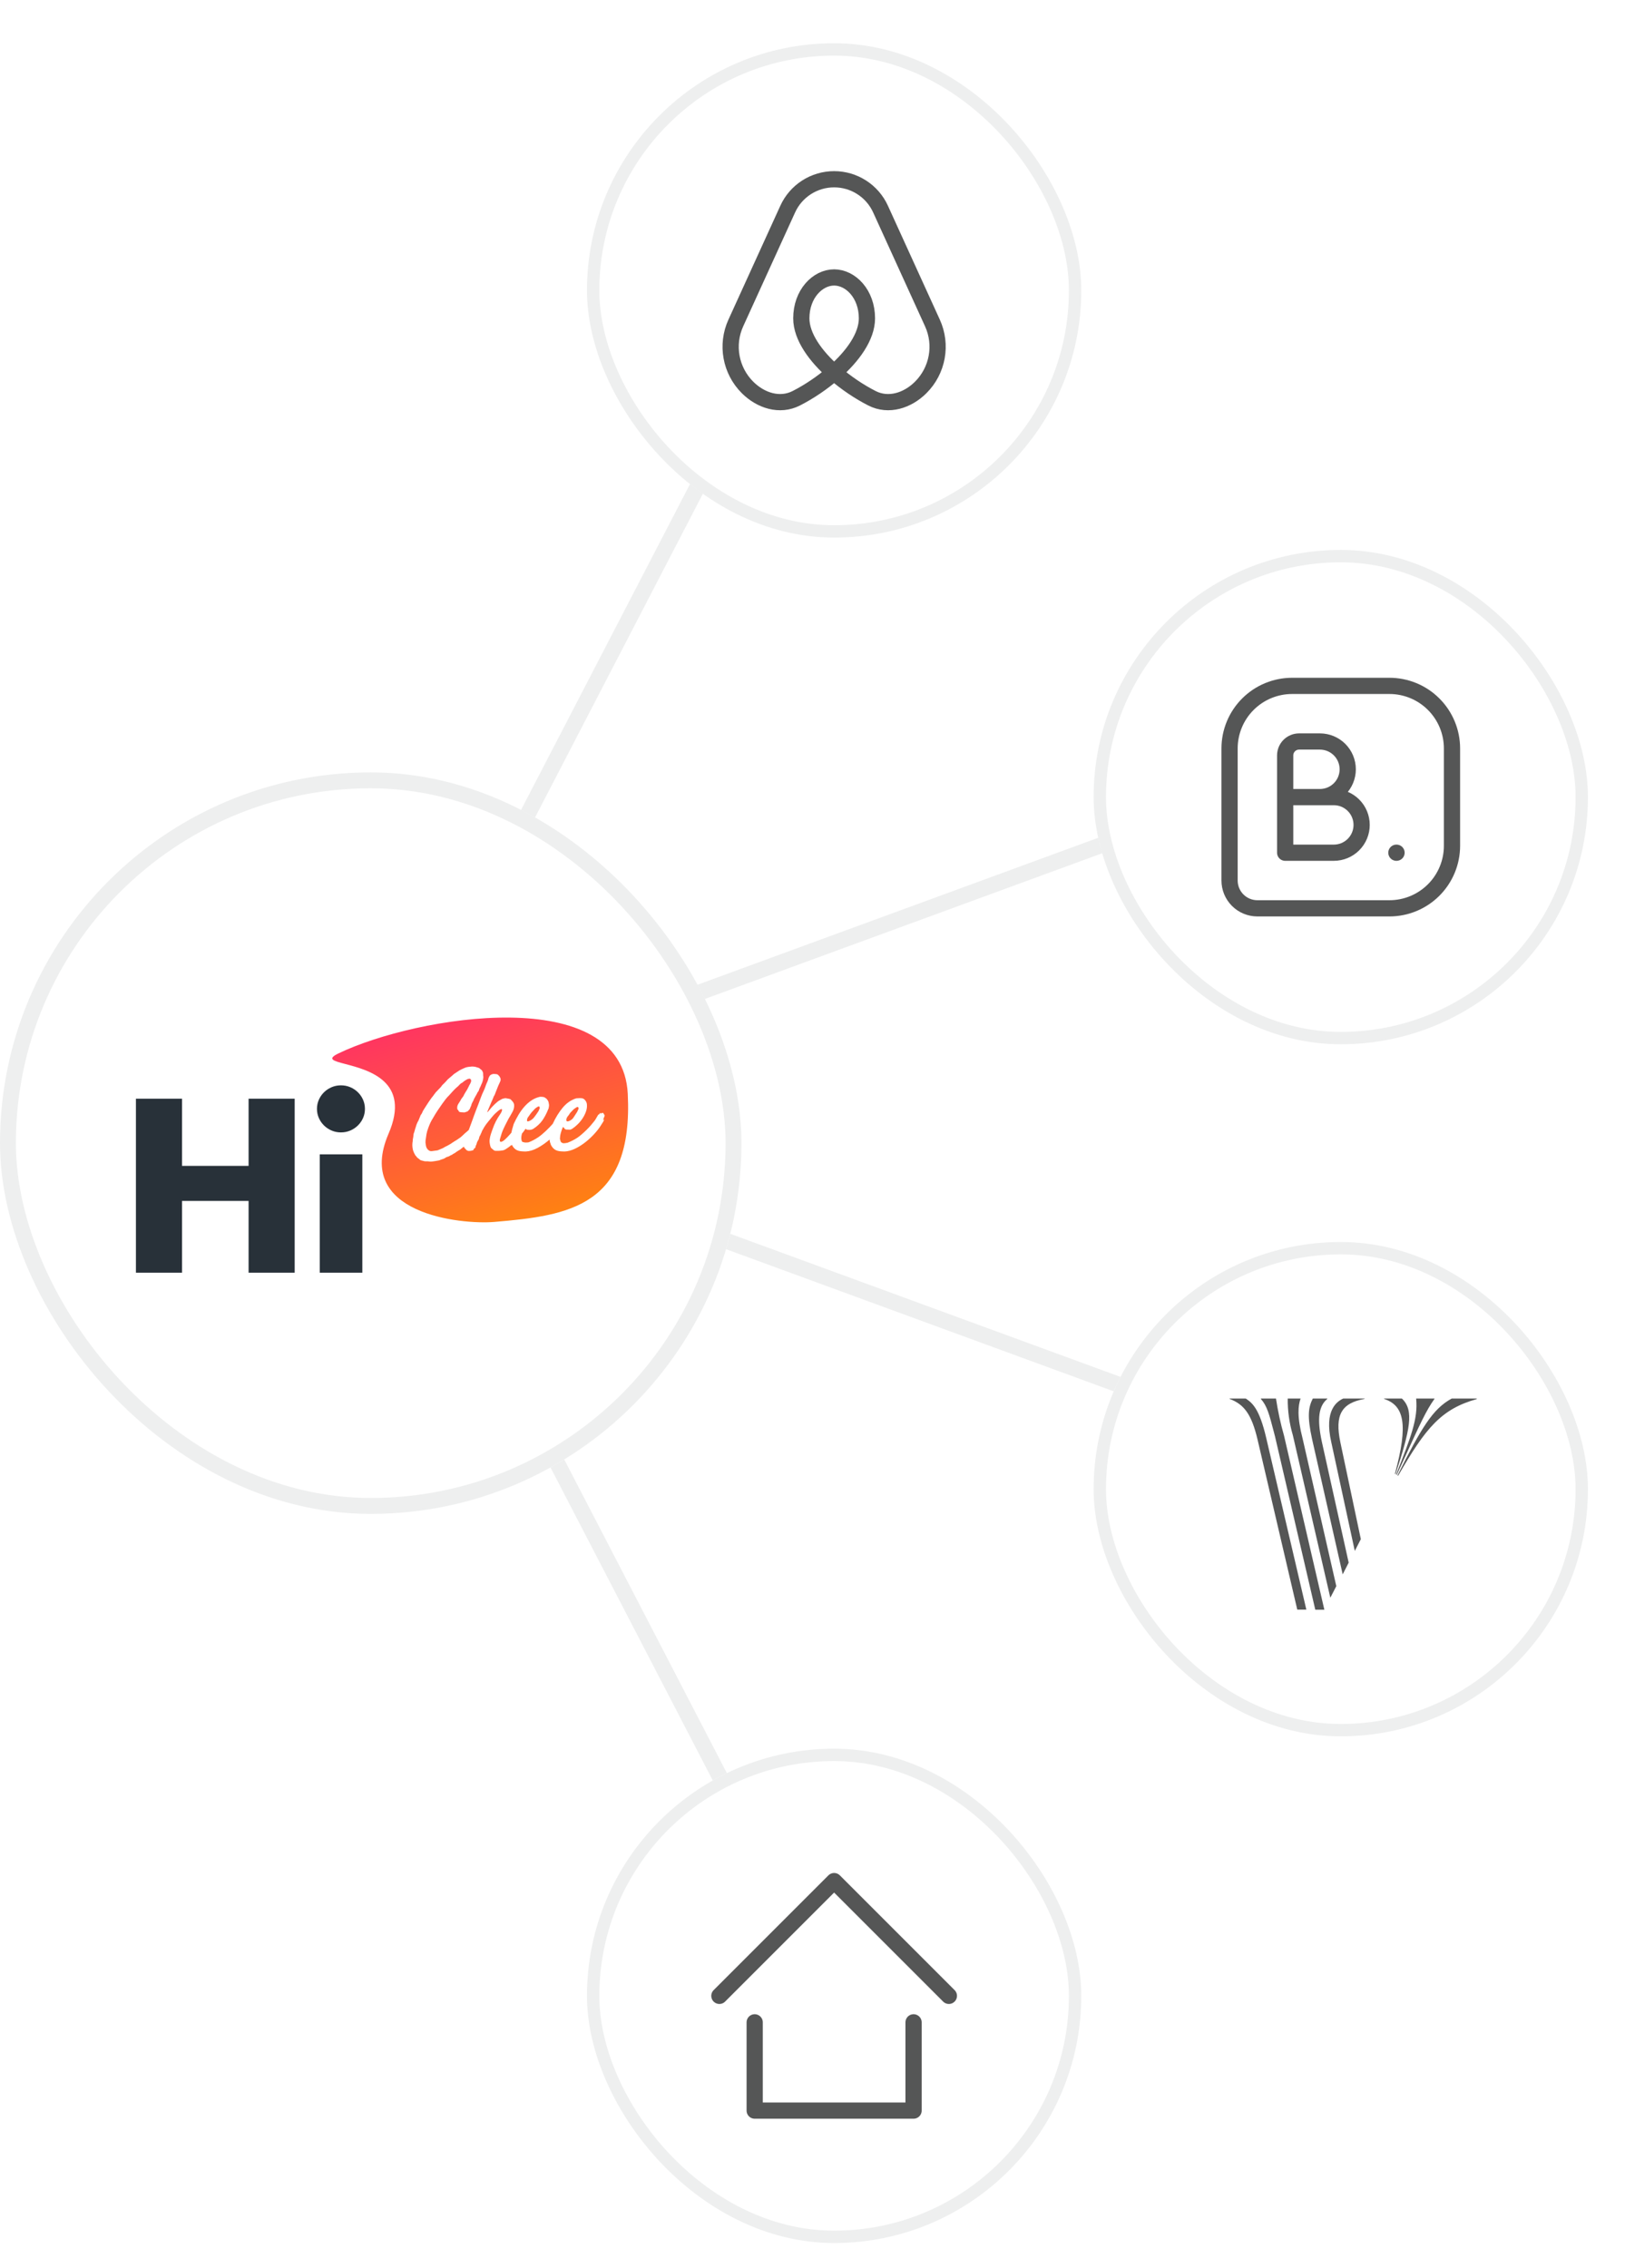 <svg width="263" height="367" viewBox="0 0 263 367" fill="none" xmlns="http://www.w3.org/2000/svg">
<g clip-path="url(#clip0_1_8910)">
<line x1="60.716" y1="179.408" x2="132.716" y2="40.551" stroke="#EEEFEF" stroke-width="2.571"/>
<line x1="60.129" y1="180.079" x2="214.415" y2="123.507" stroke="#EEEFEF" stroke-width="2.571"/>
<line x1="61.014" y1="180.079" x2="215.3" y2="236.65" stroke="#EEEFEF" stroke-width="2.571"/>
<line x1="60.427" y1="179.408" x2="132.427" y2="318.265" stroke="#EEEFEF" stroke-width="2.571"/>
<g filter="url(#filter0_d_1_8910)">
<rect x="177" y="196" width="80" height="80" rx="40" fill="white"/>
<rect x="178" y="197" width="78" height="78" rx="39" stroke="#EEEFEF" stroke-width="2"/>
<g clip-path="url(#clip1_1_8910)">
<path d="M219.267 245.998L220.245 244.092L216.929 228.402C216.005 223.985 217.114 222.059 220.854 221.394V221.333H217.396C216.396 221.797 214.276 223.189 215.461 228.392L219.267 245.998Z" fill="#555656"/>
<path fill-rule="evenodd" clip-rule="evenodd" d="M206.513 221.333H204.067V221.394C205.069 222.528 205.424 223.893 206.155 226.696L206.155 226.697L206.155 226.698L206.155 226.698C206.217 226.936 206.282 227.185 206.35 227.444L212.873 255.507H214.341L207.818 227.353C207.254 225.372 206.818 223.362 206.513 221.333ZM216.276 251.695L215.308 253.571L209.241 227.262C208.671 225.331 208.393 223.336 208.415 221.333H210.492C210.1 222.493 209.883 224.187 210.84 227.888L216.276 251.695ZM218.278 247.893L217.31 249.789L212.363 227.938C211.537 224.177 211.754 222.755 212.472 221.333H214.82V221.394C213.461 222.523 213.114 224.5 213.929 228.301L218.278 247.893ZM199 221.333H201.62C202.642 222.019 203.817 222.906 204.936 227.726L211.427 255.497H209.959L203.512 227.898C202.566 223.955 201.392 222.271 199 221.394V221.333ZM234.956 221.333C231.868 223.007 230.031 226.103 226.182 233.776L226.28 233.827C230.726 226.103 233.26 223.027 239 221.424V221.333H234.956ZM226.061 233.686L225.963 233.625C228.355 227.555 229.508 224.611 229.203 221.414V221.333H232.161V221.394C230.825 223.265 229.918 225.249 227.114 231.385C226.789 232.095 226.44 232.859 226.061 233.686Z" fill="#555656"/>
<path d="M225.768 233.504L225.866 233.565C228.182 226.415 228.932 223.259 226.888 221.333H224.007V221.394C227.268 222.463 227.943 225.518 225.768 233.504V233.504Z" fill="#555656"/>
</g>
</g>
<g filter="url(#filter1_d_1_8910)">
<rect y="120" width="120" height="120" rx="60" fill="white"/>
<rect x="1.286" y="121.286" width="117.429" height="117.429" rx="58.714" stroke="#EEEFEF" stroke-width="2.571"/>
<path fill-rule="evenodd" clip-rule="evenodd" d="M54.784 165.477C52.862 166.401 53.935 166.683 55.915 167.203C59.631 168.179 66.544 169.995 62.887 178.473C57.28 191.469 74.591 193.202 79.993 192.751C92.243 191.73 102.502 190.152 101.602 172.028C100.701 153.903 67.389 159.412 54.784 165.477ZM75.93 177.701L75.868 177.872C75.84 177.897 75.811 177.922 75.781 177.947C75.672 178.041 75.568 178.132 75.471 178.22C75.374 178.307 75.3 178.369 75.252 178.404C75.118 178.521 74.984 178.647 74.85 178.782C74.716 178.916 74.583 179.03 74.449 179.124C74.278 179.241 74.111 179.355 73.947 179.467C73.783 179.578 73.615 179.68 73.445 179.774C73.263 179.903 73.083 180.023 72.907 180.134C72.73 180.245 72.539 180.353 72.332 180.459C72.21 180.506 72.098 180.561 71.994 180.626C71.891 180.69 71.784 180.752 71.675 180.81L70.963 181.109C70.89 181.132 70.844 181.15 70.826 181.161C70.808 181.173 70.796 181.179 70.79 181.179H70.744C70.72 181.179 70.671 181.185 70.598 181.196C70.416 181.22 70.209 181.249 69.978 181.284C69.746 181.319 69.57 181.29 69.448 181.196C69.351 181.138 69.278 181.082 69.229 181.03C69.181 180.977 69.126 180.898 69.065 180.792C68.992 180.664 68.947 180.52 68.928 180.362C68.91 180.204 68.889 180.055 68.864 179.914C68.876 179.821 68.879 179.736 68.874 179.66C68.867 179.584 68.876 179.499 68.901 179.405C68.925 179.241 68.947 179.092 68.965 178.957C68.983 178.823 69.004 178.682 69.029 178.536C69.053 178.389 69.089 178.231 69.138 178.062C69.187 177.892 69.254 177.696 69.339 177.473C69.436 177.204 69.546 176.941 69.667 176.683C69.789 176.425 69.929 176.174 70.087 175.928C70.318 175.518 70.555 175.129 70.799 174.76C71.042 174.391 71.298 174.019 71.565 173.645C71.748 173.387 71.927 173.144 72.104 172.916C72.28 172.688 72.472 172.474 72.679 172.275C72.91 172.017 73.135 171.769 73.354 171.528C73.573 171.288 73.816 171.057 74.084 170.835C74.218 170.718 74.306 170.63 74.349 170.571C74.391 170.513 74.479 170.431 74.613 170.325C74.747 170.267 74.853 170.2 74.933 170.124C75.011 170.047 75.106 169.974 75.215 169.904C75.313 169.845 75.413 169.784 75.516 169.72C75.62 169.655 75.732 169.611 75.854 169.588C76.024 169.541 76.14 169.579 76.201 169.702C76.262 169.825 76.268 169.957 76.219 170.097C76.17 170.249 76.11 170.381 76.037 170.492C75.964 170.604 75.903 170.724 75.854 170.852C75.757 171.051 75.675 171.209 75.608 171.327C75.541 171.444 75.447 171.596 75.325 171.783C75.264 171.877 75.206 171.976 75.151 172.082C75.097 172.187 75.045 172.292 74.996 172.398C74.899 172.527 74.808 172.65 74.723 172.767C74.637 172.884 74.564 173.007 74.504 173.135C74.382 173.323 74.269 173.501 74.166 173.671C74.062 173.841 74.005 174.031 73.993 174.242C74.005 174.277 74.011 174.338 74.011 174.426C74.011 174.514 74.029 174.57 74.066 174.593C74.126 174.616 74.169 174.66 74.193 174.725C74.218 174.789 74.254 174.851 74.303 174.909C74.327 174.933 74.364 174.95 74.412 174.962C74.461 174.974 74.516 174.985 74.577 174.997C74.637 174.997 74.732 175.003 74.859 175.015C74.987 175.026 75.094 175.032 75.179 175.032L75.599 174.892C75.672 174.868 75.739 174.818 75.799 174.742C75.86 174.666 75.921 174.599 75.982 174.54C76.031 174.47 76.067 174.397 76.091 174.321C76.116 174.245 76.146 174.166 76.183 174.084C76.243 174.002 76.277 173.923 76.283 173.847C76.289 173.771 76.316 173.686 76.365 173.592C76.402 173.522 76.435 173.452 76.466 173.381C76.496 173.311 76.541 173.229 76.602 173.135C76.675 172.913 76.773 172.714 76.894 172.538C76.894 172.515 76.9 172.497 76.913 172.486C76.973 172.38 77.037 172.272 77.104 172.161C77.171 172.05 77.223 171.941 77.259 171.836C77.296 171.777 77.341 171.716 77.396 171.651C77.451 171.587 77.49 171.508 77.515 171.414C77.551 171.274 77.609 171.13 77.688 170.984C77.767 170.838 77.831 170.694 77.88 170.554C77.977 170.366 78.056 170.17 78.117 169.965C78.178 169.761 78.214 169.547 78.227 169.324C78.214 169.231 78.205 169.131 78.199 169.026C78.193 168.921 78.19 168.821 78.19 168.727C78.19 168.634 78.178 168.569 78.154 168.534C78.129 168.499 78.093 168.423 78.044 168.306C78.008 168.212 77.956 168.151 77.889 168.121C77.822 168.092 77.74 168.025 77.643 167.919C77.582 167.861 77.497 167.817 77.387 167.788C77.278 167.758 77.186 167.732 77.113 167.709C77.004 167.662 76.849 167.63 76.648 167.612C76.447 167.595 76.292 167.598 76.183 167.621C76.049 167.633 75.918 167.647 75.79 167.665C75.662 167.682 75.519 167.715 75.361 167.761C75.203 167.82 75.045 167.887 74.887 167.963C74.729 168.039 74.558 168.124 74.376 168.218C74.278 168.277 74.181 168.341 74.084 168.411C73.987 168.481 73.889 168.546 73.792 168.604C73.695 168.663 73.597 168.727 73.5 168.798C73.403 168.868 73.323 168.938 73.263 169.008L72.478 169.676C72.393 169.769 72.305 169.869 72.213 169.974C72.122 170.08 72.028 170.179 71.93 170.273C71.821 170.366 71.717 170.466 71.62 170.571C71.523 170.677 71.438 170.788 71.365 170.905L70.525 171.783C70.416 171.912 70.309 172.052 70.206 172.205C70.102 172.357 69.99 172.503 69.868 172.644C69.771 172.772 69.677 172.904 69.585 173.039C69.494 173.173 69.4 173.311 69.302 173.452L68.828 174.189C68.767 174.295 68.7 174.4 68.627 174.505C68.554 174.611 68.487 174.722 68.426 174.839C68.353 175.061 68.238 175.272 68.08 175.471C68.031 175.612 67.976 175.749 67.915 175.884C67.855 176.019 67.794 176.168 67.733 176.332C67.526 176.683 67.38 177.034 67.295 177.385C67.222 177.584 67.164 177.772 67.121 177.947C67.079 178.123 67.021 178.299 66.948 178.474C66.948 178.533 66.936 178.621 66.912 178.738C66.912 178.831 66.902 178.922 66.884 179.01C66.866 179.098 66.851 179.177 66.839 179.247C66.814 179.352 66.802 179.458 66.802 179.563C66.802 179.669 66.79 179.768 66.766 179.862C66.741 180.049 66.732 180.231 66.738 180.406C66.744 180.582 66.766 180.763 66.802 180.951C66.826 181.079 66.857 181.191 66.893 181.284C66.93 181.378 66.972 181.483 67.021 181.6C67.082 181.694 67.131 181.785 67.167 181.873C67.204 181.96 67.27 182.045 67.368 182.127C67.416 182.186 67.453 182.238 67.477 182.285C67.611 182.414 67.745 182.519 67.879 182.601C67.927 182.66 68.001 182.718 68.098 182.777C68.183 182.8 68.28 182.824 68.39 182.847C68.499 182.871 68.585 182.894 68.645 182.918C68.779 182.941 68.913 182.95 69.047 182.944C69.181 182.938 69.314 182.947 69.448 182.97C69.631 182.994 69.804 182.994 69.969 182.97C70.133 182.947 70.3 182.923 70.47 182.9L71.054 182.795C71.115 182.795 71.158 182.777 71.182 182.742C71.292 182.695 71.395 182.657 71.492 182.628C71.59 182.598 71.693 182.566 71.803 182.531C71.851 182.508 71.9 182.481 71.949 182.452C71.997 182.423 72.046 182.396 72.095 182.373C72.192 182.291 72.298 182.238 72.414 182.215C72.529 182.192 72.636 182.151 72.733 182.092C72.806 182.045 72.876 182.004 72.943 181.969C73.01 181.934 73.092 181.899 73.19 181.864C73.25 181.805 73.314 181.758 73.381 181.723C73.448 181.688 73.518 181.653 73.591 181.618L73.828 181.442C73.926 181.372 74.029 181.305 74.139 181.24C74.248 181.176 74.364 181.109 74.485 181.038L74.759 180.81L75.078 180.564C75.081 180.577 75.086 180.592 75.091 180.608C75.115 180.684 75.139 180.74 75.164 180.775C75.225 180.833 75.27 180.874 75.301 180.898C75.331 180.921 75.365 180.962 75.401 181.021C75.535 181.185 75.705 181.267 75.912 181.267C76.119 181.267 76.326 181.231 76.532 181.161C76.618 181.138 76.657 181.097 76.651 181.038C76.645 180.98 76.685 180.921 76.77 180.863C76.819 180.816 76.855 180.792 76.879 180.792C76.904 180.792 76.928 180.746 76.952 180.652C76.952 180.546 76.977 180.456 77.025 180.38C77.074 180.304 77.111 180.219 77.135 180.125C77.159 179.996 77.205 179.864 77.272 179.73C77.339 179.595 77.409 179.475 77.481 179.37C77.506 179.288 77.524 179.221 77.536 179.168C77.549 179.115 77.561 179.065 77.573 179.019C77.585 178.972 77.603 178.925 77.627 178.878C77.652 178.831 77.688 178.773 77.737 178.702C77.773 178.621 77.792 178.577 77.792 178.571C77.792 178.565 77.789 178.568 77.783 178.58C77.789 178.568 77.81 178.521 77.847 178.439C77.907 178.334 77.953 178.228 77.983 178.123C78.014 178.018 78.072 177.906 78.157 177.789C78.364 177.379 78.668 176.935 79.069 176.455L79.288 176.191C79.386 176.074 79.483 175.954 79.58 175.831C79.678 175.708 79.775 175.594 79.872 175.489C79.97 175.383 80.043 175.307 80.091 175.26C80.469 174.897 80.745 174.669 80.922 174.575C81.098 174.482 81.204 174.467 81.241 174.531C81.278 174.596 81.262 174.71 81.195 174.874C81.129 175.038 81.04 175.196 80.931 175.348C80.675 175.723 80.45 176.097 80.255 176.472C80.061 176.847 79.878 177.28 79.708 177.772C79.611 178.041 79.522 178.296 79.443 178.536C79.364 178.776 79.306 179.024 79.27 179.282C79.246 179.411 79.234 179.543 79.234 179.677C79.234 179.812 79.246 179.944 79.27 180.072C79.294 180.236 79.331 180.397 79.379 180.555C79.428 180.713 79.525 180.839 79.671 180.933L79.872 181.108C79.982 181.202 80.103 181.249 80.237 181.249H80.657C80.73 181.249 80.815 181.243 80.912 181.231C81.01 181.22 81.113 181.208 81.223 181.196C81.332 181.185 81.433 181.164 81.524 181.135C81.615 181.106 81.691 181.073 81.752 181.038C81.886 180.945 82.011 180.863 82.126 180.792C82.242 180.722 82.36 180.64 82.482 180.546C82.506 180.523 82.531 180.497 82.555 180.467C82.579 180.438 82.61 180.418 82.646 180.406L82.774 180.345C82.802 180.331 82.824 180.301 82.837 180.255C82.897 180.382 82.969 180.502 83.053 180.617C83.138 180.734 83.229 180.834 83.326 180.915C83.424 181.009 83.546 181.088 83.692 181.153C83.838 181.217 83.984 181.261 84.129 181.284C84.227 181.308 84.385 181.325 84.604 181.337C84.823 181.349 84.975 181.355 85.06 181.355C85.693 181.331 86.347 181.135 87.022 180.766C87.697 180.397 88.339 179.95 88.948 179.423C88.96 179.516 88.972 179.607 88.984 179.695C88.996 179.783 89.02 179.873 89.057 179.967C89.081 180.002 89.097 180.046 89.103 180.099C89.109 180.152 89.124 180.201 89.148 180.248C89.209 180.377 89.282 180.5 89.367 180.617C89.452 180.734 89.544 180.834 89.641 180.915C89.738 181.009 89.86 181.088 90.006 181.153C90.152 181.217 90.298 181.261 90.444 181.284C90.541 181.308 90.7 181.325 90.918 181.337C91.138 181.349 91.29 181.355 91.375 181.355C91.922 181.331 92.488 181.179 93.072 180.898C93.656 180.617 94.219 180.263 94.76 179.835C95.302 179.408 95.8 178.94 96.257 178.43C96.713 177.921 97.087 177.421 97.379 176.929C97.44 176.847 97.513 176.733 97.598 176.586C97.683 176.44 97.744 176.308 97.781 176.191C97.793 176.156 97.765 176.162 97.698 176.209C97.632 176.256 97.598 176.273 97.598 176.262L97.89 175.489C97.866 175.489 97.847 175.486 97.835 175.48L97.781 175.454C97.793 175.419 97.793 175.386 97.781 175.357C97.768 175.328 97.756 175.301 97.744 175.278L97.707 175.243C97.695 175.231 97.683 175.225 97.671 175.225C97.647 175.12 97.592 175.079 97.507 175.102C97.422 175.126 97.367 175.155 97.343 175.19C97.343 175.167 97.324 175.155 97.288 175.155C97.239 175.19 97.19 175.19 97.142 175.155C97.118 175.132 97.096 175.129 97.078 175.146C97.06 175.164 97.047 175.187 97.041 175.217L97.023 175.304C97.017 175.334 97.014 175.342 97.014 175.331C96.941 175.331 96.889 175.345 96.859 175.375C96.829 175.404 96.795 175.448 96.758 175.506L96.485 175.981C96.363 176.191 96.272 176.332 96.211 176.402C96.065 176.589 95.886 176.809 95.673 177.061C95.46 177.312 95.225 177.564 94.97 177.816C94.715 178.068 94.453 178.31 94.185 178.545C93.918 178.779 93.662 178.978 93.419 179.142C93.163 179.306 92.908 179.452 92.652 179.581C92.397 179.71 92.135 179.827 91.868 179.932C91.782 179.955 91.67 179.976 91.53 179.993C91.39 180.011 91.284 180.02 91.21 180.02C91.113 180.008 91.016 179.976 90.918 179.923C90.821 179.871 90.76 179.797 90.736 179.704C90.712 179.61 90.687 179.528 90.663 179.458C90.639 179.388 90.626 179.317 90.626 179.247C90.626 179.13 90.639 178.99 90.663 178.826C90.687 178.662 90.724 178.495 90.772 178.325C90.821 178.155 90.873 177.991 90.928 177.833C90.982 177.675 91.04 177.532 91.101 177.403H91.138C91.198 177.426 91.262 177.491 91.329 177.596C91.396 177.702 91.466 177.76 91.539 177.772C91.563 177.795 91.618 177.807 91.703 177.807H91.886C92.117 177.83 92.269 177.83 92.342 177.807C92.415 177.784 92.518 177.731 92.652 177.649C92.932 177.462 93.218 177.225 93.51 176.938C93.802 176.651 94.064 176.332 94.295 175.981C94.526 175.629 94.708 175.261 94.842 174.874C94.976 174.488 95.025 174.101 94.988 173.715C94.964 173.457 94.861 173.229 94.678 173.03C94.617 172.936 94.538 172.872 94.441 172.837C94.404 172.79 94.331 172.758 94.222 172.74C94.112 172.723 93.997 172.714 93.875 172.714C93.753 172.714 93.635 172.72 93.519 172.732C93.404 172.743 93.315 172.749 93.254 172.749C92.415 173.018 91.688 173.522 91.074 174.259C90.459 174.997 89.921 175.869 89.459 176.876C89.142 177.239 88.768 177.626 88.336 178.035C87.904 178.445 87.494 178.785 87.104 179.054C86.593 179.393 86.082 179.663 85.571 179.862C85.486 179.885 85.38 179.897 85.252 179.897H84.951C84.853 179.885 84.75 179.862 84.641 179.827C84.531 179.792 84.464 179.727 84.44 179.633C84.391 179.481 84.367 179.329 84.367 179.177C84.367 178.967 84.403 178.726 84.477 178.455L84.535 178.386C84.675 178.222 84.806 178.047 84.928 177.859C84.952 177.824 84.973 177.795 84.991 177.772C85.008 177.75 85.028 177.718 85.05 177.677C85.101 177.73 85.159 177.761 85.225 177.772C85.249 177.795 85.258 177.81 85.252 177.816C85.246 177.822 85.255 177.825 85.279 177.825C85.304 177.825 85.322 177.827 85.334 177.833C85.346 177.839 85.358 177.842 85.371 177.842C85.602 177.866 85.787 177.863 85.927 177.833C86.067 177.804 86.204 177.748 86.338 177.667C86.958 177.257 87.442 176.803 87.789 176.305C88.135 175.808 88.443 175.225 88.71 174.558C88.71 174.511 88.735 174.464 88.783 174.418C88.82 174.254 88.844 174.107 88.856 173.978C88.868 173.85 88.856 173.715 88.82 173.575C88.795 173.317 88.692 173.089 88.51 172.89C88.449 172.796 88.37 172.732 88.272 172.696C88.187 172.603 88.05 172.544 87.862 172.521C87.673 172.497 87.512 172.492 87.378 172.503C86.867 172.62 86.405 172.819 85.991 173.1C85.577 173.381 85.197 173.721 84.85 174.119C84.504 174.517 84.19 174.953 83.91 175.427C83.631 175.902 83.375 176.39 83.144 176.894L82.888 177.772C82.864 177.842 82.846 177.921 82.834 178.009C82.822 178.097 82.803 178.176 82.779 178.246C82.773 178.271 82.766 178.295 82.761 178.32L82.719 178.369C82.659 178.439 82.57 178.539 82.455 178.667C82.339 178.796 82.214 178.931 82.081 179.071C81.947 179.212 81.813 179.341 81.679 179.458C81.545 179.575 81.442 179.651 81.369 179.686C81.223 179.768 81.116 179.803 81.049 179.791C80.983 179.78 80.937 179.744 80.912 179.686C80.888 179.627 80.882 179.554 80.894 179.466C80.906 179.379 80.925 179.3 80.949 179.229C81.107 178.644 81.278 178.149 81.46 177.745C81.642 177.341 81.843 176.935 82.062 176.525C82.135 176.361 82.214 176.206 82.299 176.059C82.385 175.913 82.488 175.74 82.61 175.541C82.719 175.354 82.841 175.134 82.975 174.883C83.109 174.631 83.188 174.353 83.212 174.049V173.82C83.188 173.633 83.124 173.472 83.02 173.337C82.917 173.203 82.805 173.077 82.683 172.96C82.622 172.889 82.516 172.843 82.363 172.819C82.211 172.796 82.087 172.772 81.989 172.749C81.868 172.726 81.776 172.72 81.716 172.731C81.655 172.743 81.576 172.761 81.478 172.784C81.369 172.807 81.287 172.834 81.232 172.863C81.177 172.892 81.028 172.977 80.785 173.118C80.7 173.165 80.59 173.244 80.456 173.355C80.323 173.466 80.183 173.592 80.037 173.732C79.891 173.873 79.745 174.022 79.599 174.18C79.453 174.338 79.325 174.488 79.215 174.628C79.203 174.64 79.182 174.666 79.151 174.707C79.121 174.748 79.085 174.792 79.042 174.839C78.999 174.886 78.96 174.927 78.923 174.962C78.887 174.997 78.862 175.014 78.85 175.014L78.923 174.804C78.948 174.745 78.972 174.681 78.996 174.61C78.996 174.599 79.048 174.479 79.151 174.25C79.255 174.022 79.374 173.738 79.507 173.399C79.568 173.27 79.632 173.129 79.699 172.977C79.766 172.825 79.83 172.667 79.891 172.503C79.927 172.398 79.96 172.333 79.991 172.31C80.021 172.286 80.055 172.222 80.091 172.117C80.152 171.964 80.21 171.812 80.265 171.66C80.319 171.508 80.377 171.362 80.438 171.221L80.657 170.677C80.681 170.618 80.709 170.56 80.739 170.501C80.77 170.442 80.797 170.384 80.821 170.325L80.967 169.992C81.004 169.91 81.022 169.834 81.022 169.763V169.676C81.022 169.617 81.016 169.567 81.004 169.526C80.992 169.485 80.973 169.441 80.949 169.395L80.84 169.201C80.779 169.119 80.709 169.04 80.63 168.964C80.551 168.888 80.456 168.844 80.347 168.833C80.274 168.821 80.161 168.812 80.009 168.806C79.857 168.8 79.751 168.809 79.69 168.833C79.629 168.856 79.565 168.882 79.498 168.912C79.431 168.941 79.374 168.979 79.325 169.026C79.276 169.073 79.228 169.143 79.179 169.236C79.13 169.33 79.094 169.406 79.069 169.465C79.045 169.594 79.018 169.699 78.987 169.781C78.957 169.863 78.911 169.98 78.85 170.132C78.838 170.156 78.817 170.199 78.786 170.264C78.756 170.328 78.722 170.407 78.686 170.501L78.504 171.01C78.406 171.268 78.303 171.508 78.193 171.73C78.084 171.953 77.968 172.228 77.847 172.556L77.427 173.68L77.007 174.769C76.885 175.085 76.785 175.354 76.706 175.576L76.478 176.217C76.405 176.422 76.326 176.639 76.24 176.867C76.155 177.096 76.052 177.374 75.93 177.701ZM85.293 176.366C85.305 176.413 85.311 176.439 85.311 176.445C85.311 176.451 85.315 176.451 85.321 176.445C85.327 176.439 85.333 176.436 85.339 176.436C85.345 176.436 85.36 176.454 85.385 176.489C85.397 176.489 85.409 176.486 85.421 176.48C85.433 176.474 85.451 176.471 85.476 176.471H85.531C85.908 176.342 86.218 176.12 86.461 175.804C86.705 175.488 86.924 175.177 87.118 174.873C87.179 174.779 87.219 174.697 87.237 174.627C87.255 174.557 87.289 174.487 87.337 174.416C87.349 174.381 87.356 174.34 87.356 174.294C87.356 174.247 87.346 174.2 87.328 174.153C87.31 174.106 87.279 174.077 87.237 174.065C87.194 174.054 87.13 174.065 87.045 174.1C86.911 174.182 86.808 174.25 86.735 174.302C86.662 174.355 86.577 174.434 86.48 174.539C86.273 174.75 86.127 174.908 86.041 175.014C85.956 175.119 85.889 175.204 85.841 175.268C85.792 175.333 85.746 175.4 85.704 175.47C85.661 175.54 85.585 175.646 85.476 175.786C85.439 175.81 85.412 175.854 85.394 175.918C85.375 175.982 85.354 176.026 85.33 176.05C85.33 176.085 85.324 176.117 85.311 176.146C85.3 176.173 85.299 176.207 85.309 176.249C85.308 176.251 85.307 176.256 85.305 176.263C85.304 176.267 85.303 176.272 85.302 176.278C85.296 176.313 85.293 176.342 85.293 176.366ZM91.703 176.445C91.703 176.439 91.697 176.413 91.685 176.366C91.636 176.261 91.648 176.12 91.721 175.944C91.794 175.769 91.879 175.64 91.977 175.558C92.086 175.418 92.147 175.333 92.159 175.303C92.171 175.274 92.184 175.248 92.196 175.224C92.208 175.201 92.241 175.157 92.296 175.093C92.351 175.028 92.482 174.891 92.689 174.68C92.786 174.575 92.883 174.487 92.981 174.417C93.078 174.346 93.193 174.27 93.327 174.188C93.412 174.153 93.476 174.141 93.519 174.153C93.561 174.165 93.592 174.194 93.61 174.241C93.628 174.288 93.638 174.335 93.638 174.381C93.638 174.428 93.631 174.469 93.619 174.504C93.571 174.575 93.531 174.654 93.501 174.741C93.47 174.829 93.425 174.92 93.364 175.014C93.169 175.318 92.984 175.605 92.807 175.874C92.631 176.143 92.354 176.343 91.977 176.471H91.885C91.861 176.471 91.84 176.474 91.822 176.48C91.803 176.486 91.788 176.489 91.776 176.489C91.752 176.454 91.737 176.436 91.73 176.436C91.724 176.436 91.718 176.439 91.712 176.445C91.706 176.451 91.703 176.451 91.703 176.445Z" fill="url(#paint0_linear_1_8910)"/>
<path fill-rule="evenodd" clip-rule="evenodd" d="M55.182 178.264C55.715 178.264 56.216 178.164 56.685 177.965C57.155 177.766 57.567 177.492 57.922 177.144C58.278 176.795 58.557 176.391 58.76 175.93C58.963 175.469 59.064 174.978 59.064 174.455C59.064 173.932 58.963 173.44 58.76 172.98C58.557 172.519 58.278 172.115 57.922 171.766C57.567 171.417 57.155 171.144 56.685 170.944C56.216 170.745 55.715 170.646 55.182 170.646C54.649 170.646 54.148 170.745 53.678 170.944C53.209 171.144 52.797 171.417 52.441 171.766C52.086 172.115 51.807 172.519 51.604 172.98C51.401 173.44 51.299 173.932 51.299 174.455C51.299 174.978 51.401 175.469 51.604 175.93C51.807 176.391 52.086 176.795 52.441 177.144C52.797 177.492 53.209 177.766 53.678 177.965C54.148 178.164 54.649 178.264 55.182 178.264ZM29.46 200.968V189.354H40.233V200.968H47.693V172.81H40.233V183.678H29.46V172.81H22V200.968H29.46ZM58.643 181.811V200.969H51.753V181.811H58.643Z" fill="#283139"/>
</g>
<g filter="url(#filter2_d_1_8910)">
<rect x="177" y="84" width="80" height="80" rx="40" fill="white"/>
<rect x="178" y="85" width="78" height="78" rx="39" stroke="#EEEFEF" stroke-width="2"/>
<g clip-path="url(#clip2_1_8910)">
<path d="M199 137.5V116.125C199 113.44 200.067 110.864 201.966 108.966C203.864 107.067 206.44 106 209.125 106H224.875C226.205 106 227.521 106.262 228.75 106.771C229.978 107.28 231.094 108.025 232.034 108.966C232.975 109.906 233.72 111.022 234.229 112.25C234.738 113.479 235 114.795 235 116.125V131.875C235 133.205 234.738 134.521 234.229 135.75C233.72 136.978 232.975 138.094 232.034 139.034C231.094 139.975 229.978 140.72 228.75 141.229C227.521 141.738 226.205 142 224.875 142H203.5C202.307 142 201.162 141.526 200.318 140.682C199.474 139.838 199 138.693 199 137.5Z" stroke="#555656" stroke-width="2.625" stroke-linecap="round" stroke-linejoin="round"/>
<path d="M208 124H215.875C217.068 124 218.213 124.474 219.057 125.318C219.901 126.162 220.375 127.307 220.375 128.5C220.375 129.693 219.901 130.838 219.057 131.682C218.213 132.526 217.068 133 215.875 133H208V117.25C208 116.653 208.237 116.081 208.659 115.659C209.081 115.237 209.653 115 210.25 115H213.625C214.818 115 215.963 115.474 216.807 116.318C217.651 117.162 218.125 118.307 218.125 119.5C218.125 120.693 217.651 121.838 216.807 122.682C215.963 123.526 214.818 124 213.625 124H210.25M226 133H226.023" stroke="#555656" stroke-width="2.625" stroke-linecap="round" stroke-linejoin="round"/>
</g>
</g>
<g filter="url(#filter3_d_1_8910)">
<rect x="95" y="2" width="80" height="80" rx="40" fill="white"/>
<rect x="96" y="3" width="78" height="78" rx="39" stroke="#EEEFEF" stroke-width="2"/>
<path d="M135 55.292C133.099 56.959 130.92 58.41 128.873 59.454C126.19 60.822 123.115 59.826 120.985 57.701C118.235 54.959 117.479 50.803 119.088 47.272L127.492 28.831C128.83 25.894 131.766 24.009 135 24.009C138.234 24.009 141.17 25.894 142.508 28.831L150.912 47.272C152.521 50.803 151.765 54.959 149.015 57.701C146.885 59.826 143.81 60.822 141.127 59.454C139.08 58.41 136.901 56.959 135 55.292ZM135 55.292C138.002 52.658 140.311 49.484 140.311 46.521C140.311 42.548 137.655 39.9 135 39.9C132.345 39.9 129.69 42.548 129.69 46.521C129.69 49.484 131.998 52.658 135 55.292Z" stroke="#555656" stroke-width="2.625" stroke-linecap="round" stroke-linejoin="round"/>
</g>
<g filter="url(#filter4_d_1_8910)">
<rect x="95" y="278" width="80" height="80" rx="40" fill="white"/>
<rect x="96" y="279" width="78" height="78" rx="39" stroke="#EEEFEF" stroke-width="2"/>
<g clip-path="url(#clip3_1_8910)">
<path d="M116.429 318L135 299.429L153.571 318" stroke="#555656" stroke-width="2.625" stroke-linecap="round" stroke-linejoin="round"/>
<path d="M122.143 322.286V336.571H147.857V322.286" stroke="#555656" stroke-width="2.625" stroke-linecap="round" stroke-linejoin="round"/>
</g>
</g>
</g>
<defs>
<filter id="filter0_d_1_8910" x="167" y="191" width="100" height="100" filterUnits="userSpaceOnUse" color-interpolation-filters="sRGB">
<feFlood flood-opacity="0" result="BackgroundImageFix"/>
<feColorMatrix in="SourceAlpha" type="matrix" values="0 0 0 0 0 0 0 0 0 0 0 0 0 0 0 0 0 0 127 0" result="hardAlpha"/>
<feOffset dy="5"/>
<feGaussianBlur stdDeviation="5"/>
<feColorMatrix type="matrix" values="0 0 0 0 0 0 0 0 0 0 0 0 0 0 0 0 0 0 0.1 0"/>
<feBlend mode="normal" in2="BackgroundImageFix" result="effect1_dropShadow_1_8910"/>
<feBlend mode="normal" in="SourceGraphic" in2="effect1_dropShadow_1_8910" result="shape"/>
</filter>
<filter id="filter1_d_1_8910" x="-10" y="115" width="140" height="140" filterUnits="userSpaceOnUse" color-interpolation-filters="sRGB">
<feFlood flood-opacity="0" result="BackgroundImageFix"/>
<feColorMatrix in="SourceAlpha" type="matrix" values="0 0 0 0 0 0 0 0 0 0 0 0 0 0 0 0 0 0 127 0" result="hardAlpha"/>
<feOffset dy="5"/>
<feGaussianBlur stdDeviation="5"/>
<feColorMatrix type="matrix" values="0 0 0 0 0 0 0 0 0 0 0 0 0 0 0 0 0 0 0.1 0"/>
<feBlend mode="normal" in2="BackgroundImageFix" result="effect1_dropShadow_1_8910"/>
<feBlend mode="normal" in="SourceGraphic" in2="effect1_dropShadow_1_8910" result="shape"/>
</filter>
<filter id="filter2_d_1_8910" x="167" y="79" width="100" height="100" filterUnits="userSpaceOnUse" color-interpolation-filters="sRGB">
<feFlood flood-opacity="0" result="BackgroundImageFix"/>
<feColorMatrix in="SourceAlpha" type="matrix" values="0 0 0 0 0 0 0 0 0 0 0 0 0 0 0 0 0 0 127 0" result="hardAlpha"/>
<feOffset dy="5"/>
<feGaussianBlur stdDeviation="5"/>
<feColorMatrix type="matrix" values="0 0 0 0 0 0 0 0 0 0 0 0 0 0 0 0 0 0 0.1 0"/>
<feBlend mode="normal" in2="BackgroundImageFix" result="effect1_dropShadow_1_8910"/>
<feBlend mode="normal" in="SourceGraphic" in2="effect1_dropShadow_1_8910" result="shape"/>
</filter>
<filter id="filter3_d_1_8910" x="85" y="-3" width="100" height="100" filterUnits="userSpaceOnUse" color-interpolation-filters="sRGB">
<feFlood flood-opacity="0" result="BackgroundImageFix"/>
<feColorMatrix in="SourceAlpha" type="matrix" values="0 0 0 0 0 0 0 0 0 0 0 0 0 0 0 0 0 0 127 0" result="hardAlpha"/>
<feOffset dy="5"/>
<feGaussianBlur stdDeviation="5"/>
<feColorMatrix type="matrix" values="0 0 0 0 0 0 0 0 0 0 0 0 0 0 0 0 0 0 0.1 0"/>
<feBlend mode="normal" in2="BackgroundImageFix" result="effect1_dropShadow_1_8910"/>
<feBlend mode="normal" in="SourceGraphic" in2="effect1_dropShadow_1_8910" result="shape"/>
</filter>
<filter id="filter4_d_1_8910" x="85" y="273" width="100" height="100" filterUnits="userSpaceOnUse" color-interpolation-filters="sRGB">
<feFlood flood-opacity="0" result="BackgroundImageFix"/>
<feColorMatrix in="SourceAlpha" type="matrix" values="0 0 0 0 0 0 0 0 0 0 0 0 0 0 0 0 0 0 127 0" result="hardAlpha"/>
<feOffset dy="5"/>
<feGaussianBlur stdDeviation="5"/>
<feColorMatrix type="matrix" values="0 0 0 0 0 0 0 0 0 0 0 0 0 0 0 0 0 0 0.1 0"/>
<feBlend mode="normal" in2="BackgroundImageFix" result="effect1_dropShadow_1_8910"/>
<feBlend mode="normal" in="SourceGraphic" in2="effect1_dropShadow_1_8910" result="shape"/>
</filter>
<linearGradient id="paint0_linear_1_8910" x1="44.46" y1="166.309" x2="54.365" y2="201.678" gradientUnits="userSpaceOnUse">
<stop stop-color="#FF3363"/>
<stop offset="1" stop-color="#FF8211"/>
</linearGradient>
<clipPath id="clip0_1_8910">
<rect width="263" height="367" fill="white"/>
</clipPath>
<clipPath id="clip1_1_8910">
<rect width="40" height="40" fill="white" transform="translate(199 218)"/>
</clipPath>
<clipPath id="clip2_1_8910">
<rect width="40" height="40" fill="white" transform="translate(197 104)"/>
</clipPath>
<clipPath id="clip3_1_8910">
<rect width="40" height="40" fill="white" transform="translate(115 298)"/>
</clipPath>
</defs>
</svg>
